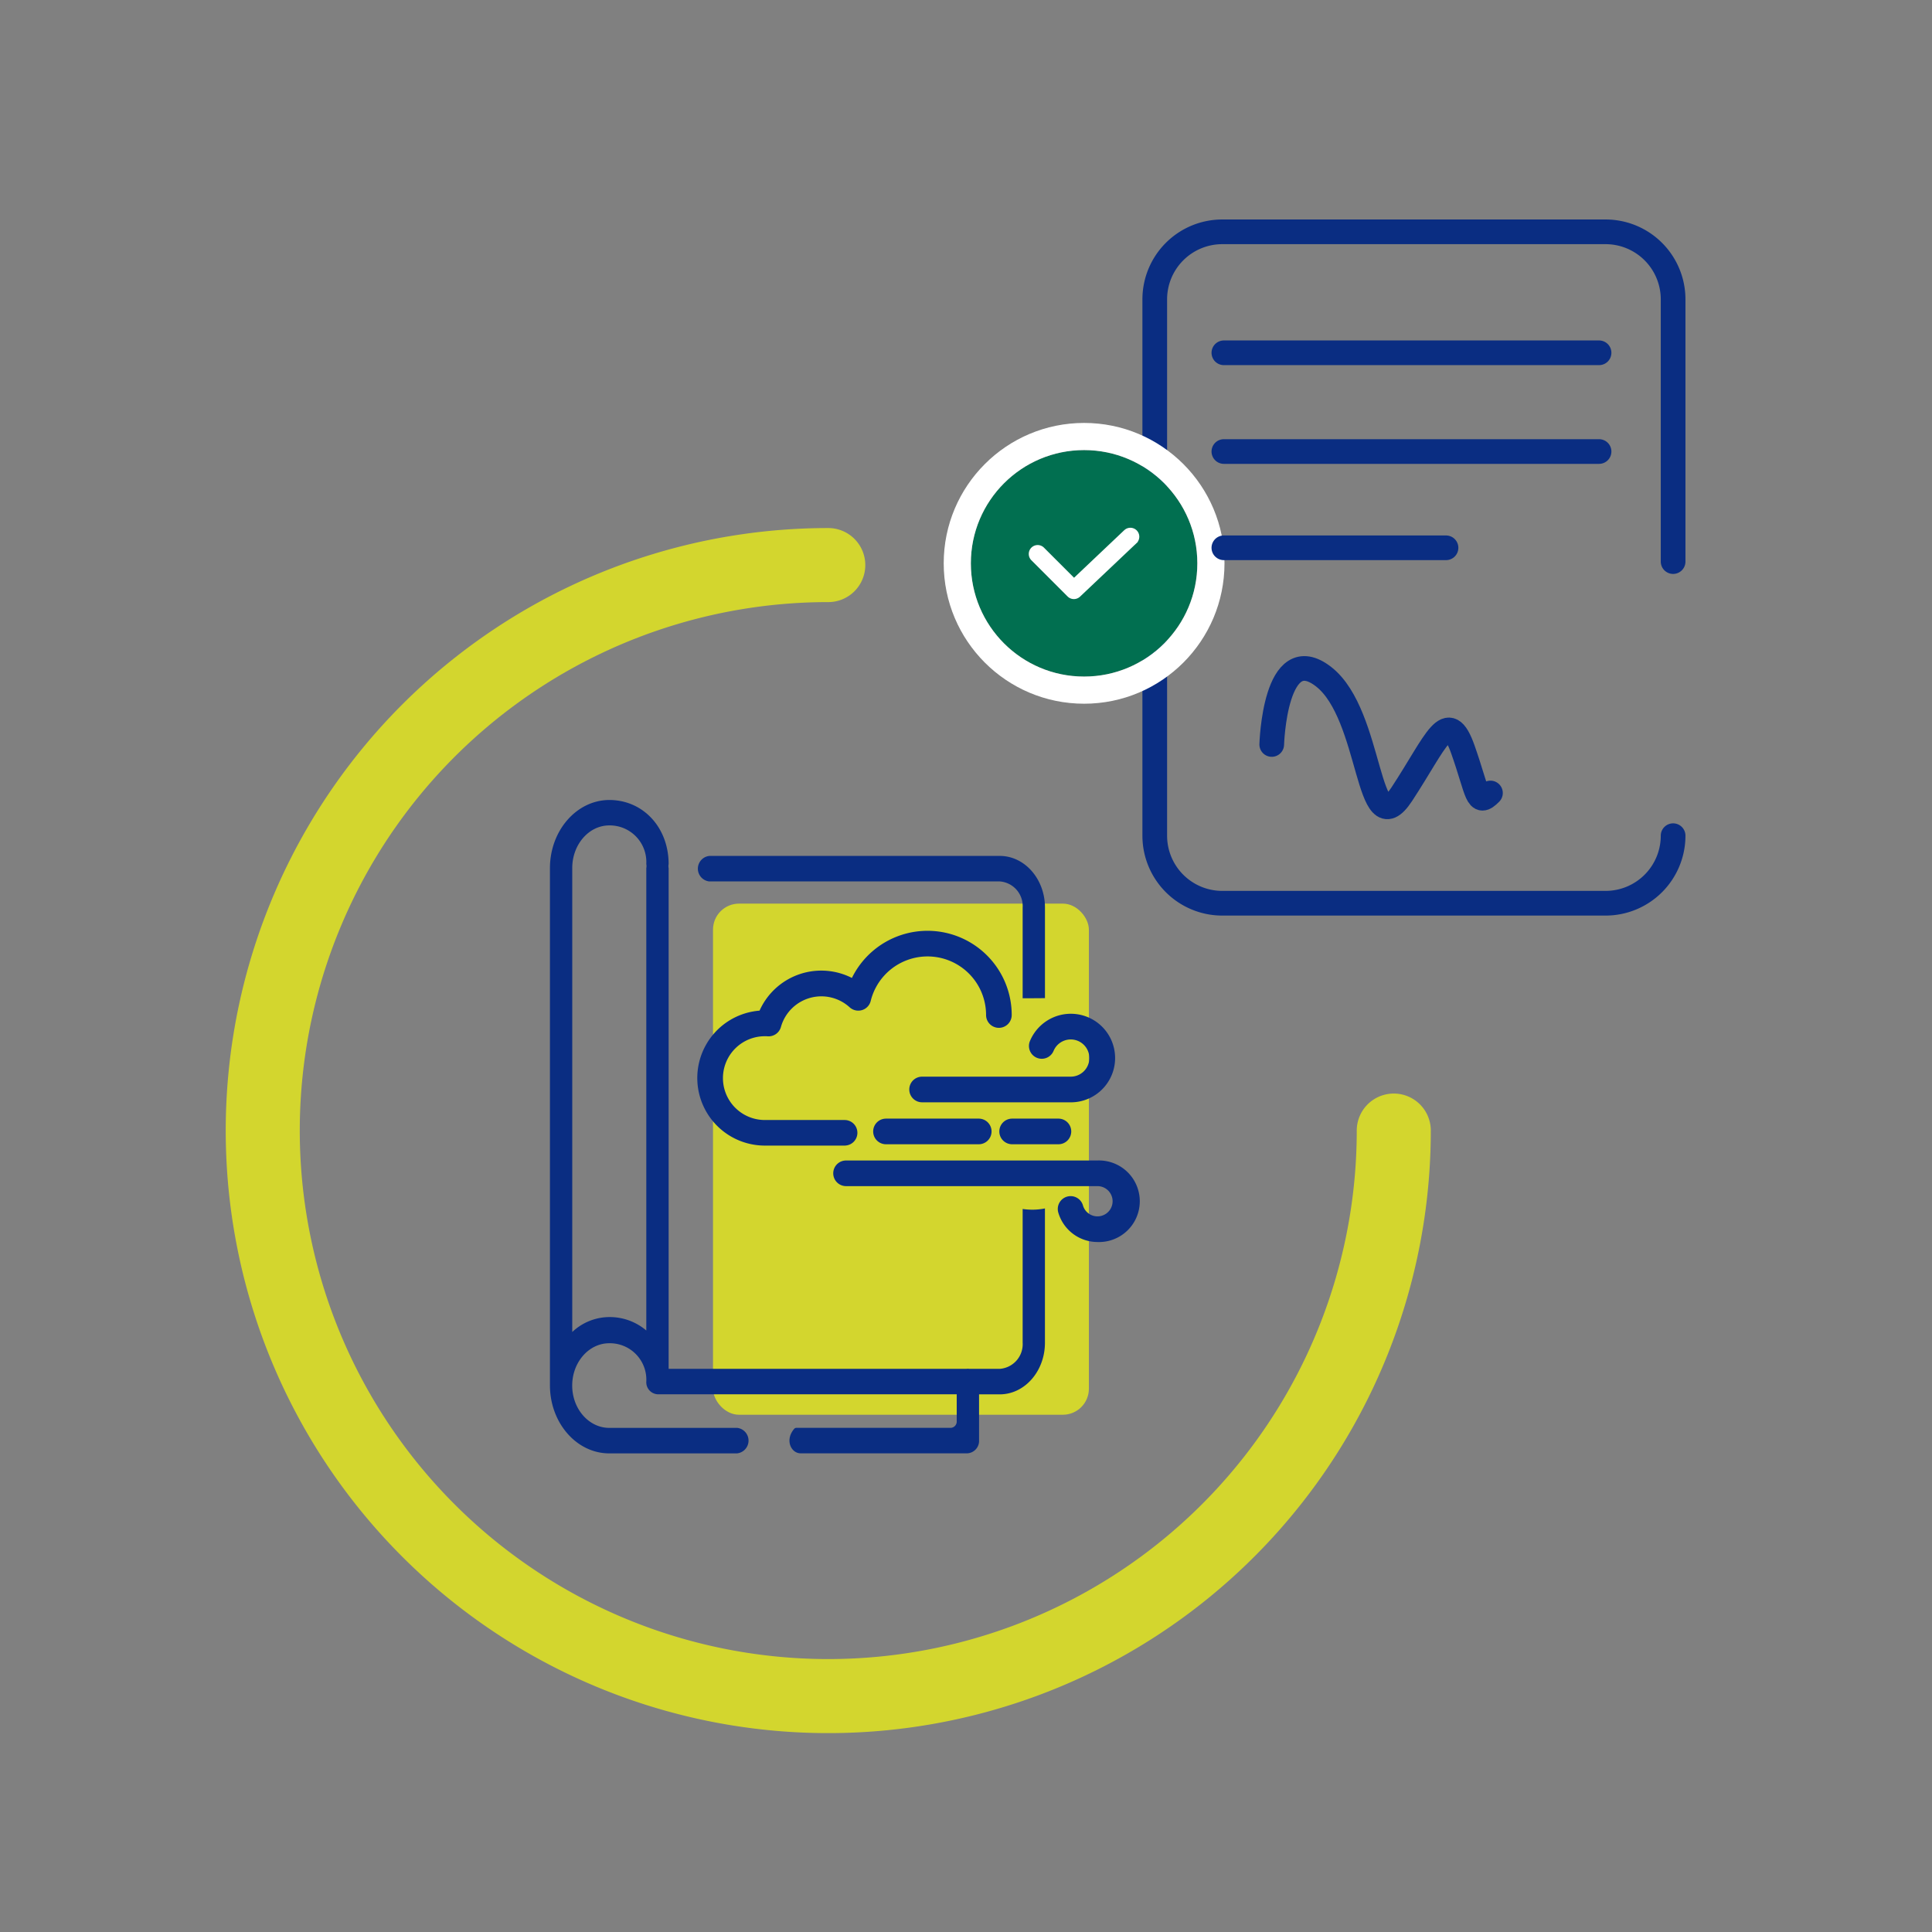<svg xmlns="http://www.w3.org/2000/svg" width="250" height="250" viewBox="0 0 250 250">
  <rect x="0" y="0" width="250" height="250" fill="#808080" stroke="none"/>
  <g id="Groupe_44593" data-name="Groupe 44593" transform="translate(-233 -2789)" style="mix-blend-mode: normal;isolation: isolate">
    <g id="GARANTIE_CATASTROPHE_NATURELLE" transform="translate(358.25 2913.736)">
      <g id="Groupe_42753" data-name="Groupe 42753" transform="translate(-91.25 -94.736)">
        <rect id="Rectangle_18138" data-name="Rectangle 18138" width="48.638" height="66.139" rx="3.366" transform="translate(58.263 86.928)" fill="#d3d62e"/>
        <g id="Groupe_42750" data-name="Groupe 42750" transform="translate(56.703 90.924)">
          <path id="Tracé_157482" data-name="Tracé 157482" d="M214.067,322.62H203.745a8.266,8.266,0,0,1-.354-16.524,8.267,8.267,0,0,1,11.846-4.024,10.416,10.416,0,0,1,19.979,4.131,1.18,1.18,0,0,1-2.36,0,8.053,8.053,0,0,0-15.87-1.942,1.169,1.169,0,0,1-.8.848,1.192,1.192,0,0,1-1.137-.257,5.913,5.913,0,0,0-9.678,2.768,1.177,1.177,0,0,1-1.234.859c-.107-.011-.236-.011-.386-.011a5.9,5.9,0,0,0,0,11.8h10.322a1.175,1.175,0,1,1,0,2.35Z" transform="translate(-195.483 -295.784)" fill="#0a2d82" stroke="#0a2d82" stroke-width="0.958"/>
          <path id="Tracé_157483" data-name="Tracé 157483" d="M279.945,374.234h-12a1.18,1.18,0,1,1,0-2.36h12a1.18,1.18,0,0,1,0,2.36Z" transform="translate(-244 -347.57)" fill="#0a2d82" stroke="#0a2d82" stroke-width="0.958"/>
          <path id="Tracé_157484" data-name="Tracé 157484" d="M325.032,374.234h-5.987a1.18,1.18,0,1,1,0-2.36h5.987a1.18,1.18,0,1,1,0,2.36Z" transform="translate(-278.776 -347.57)" fill="#0a2d82" stroke="#0a2d82" stroke-width="0.958"/>
          <path id="Tracé_157485" data-name="Tracé 157485" d="M301.8,339.883H282.562a1.18,1.18,0,0,1,0-2.361H301.8a2.886,2.886,0,1,0-2.661-4.013,1.178,1.178,0,1,1-2.167-.923,5.251,5.251,0,1,1,4.828,7.3Z" transform="translate(-253.945 -318.648)" fill="#0a2d82" stroke="#0a2d82" stroke-width="0.958"/>
          <path id="Tracé_157486" data-name="Tracé 157486" d="M284.291,398.431a4.816,4.816,0,0,1-4.614-3.476,1.182,1.182,0,1,1,2.275-.644,2.435,2.435,0,1,0,2.339-3.112H251.757a1.18,1.18,0,0,1,0-2.36h32.533a4.8,4.8,0,1,1,0,9.592Z" transform="translate(-232.98 -359.117)" fill="#0a2d82" stroke="#0a2d82" stroke-width="0.958"/>
        </g>
        <g id="Groupe_42751" data-name="Groupe 42751" transform="translate(37.162 73.518)">
          <path id="Tracé_157487" data-name="Tracé 157487" d="M236.29,270.629v11.736q1.444,0,2.888-.014V270.629c0-3.691-2.621-6.683-5.855-6.683h-37.56a1.66,1.66,0,0,0-.042,3.3h37.6A3.2,3.2,0,0,1,236.29,270.629Z" transform="translate(-175.121 -256.709)" fill="#0a2d82"/>
          <path id="Tracé_157488" data-name="Tracé 157488" d="M195.471,294.211v17.3A3.2,3.2,0,0,1,192.5,314.9h-3.942a1.133,1.133,0,0,0-.368,0H149.66V250.114a1.4,1.4,0,0,1,0-.539c0-4.72-3.295-8.286-7.679-8.286-4.24.015-7.679,3.971-7.679,8.825v66.914c0,4.854,3.439,8.81,7.679,8.81H158.5a1.66,1.66,0,0,0,.042-3.3H141.978c-2.64,0-4.795-2.455-4.795-5.476s2.154-5.476,4.795-5.476a4.72,4.72,0,0,1,4.794,4.955v0a1.556,1.556,0,0,0,1.444,1.648h38.723v3.479a.817.817,0,0,1-.759.866h-20a.367.367,0,0,0-.277.135c-1.24,1.45-.385,3.161.838,3.161H188.33a1.613,1.613,0,0,0,1.5-1.708V318.2H192.5c3.233,0,5.855-2.992,5.855-6.682V294.14A8.288,8.288,0,0,1,195.471,294.211Zm-48.7-44.1v59.826a7.292,7.292,0,0,0-4.791-1.738,7.026,7.026,0,0,0-4.791,1.933V250.093c0-3.042,2.153-5.514,4.791-5.514a4.736,4.736,0,0,1,4.791,4.989,1.4,1.4,0,0,1,0,.539Z" transform="translate(-134.302 -241.289)" fill="#0a2d82"/>
        </g>
        <g id="Groupe_42752" data-name="Groupe 42752">
          <path id="Tracé_157489" data-name="Tracé 157489" d="M426.72,197.837s.4-13.712,6.729-8.756,5.542,22.138,10.094,15.2,5.937-11.4,7.917-5.782,1.781,7.434,3.562,5.617" transform="translate(-296.158 -131.503)" fill="none" stroke="#0a2d82" stroke-linecap="round" stroke-width="3.194"/>
          <path id="Tracé_157490" data-name="Tracé 157490" d="M446.405,89.254a8.74,8.74,0,0,1-8.74,8.74H388.07a8.74,8.74,0,0,1-8.74-8.74v-69.4a8.74,8.74,0,0,1,8.74-8.74h49.595a8.74,8.74,0,0,1,8.74,8.74v33.93" transform="translate(-263.905 -11.116)" fill="none" stroke="#0a2d82" stroke-linecap="round" stroke-width="3.194"/>
          <line id="Ligne_24853" data-name="Ligne 24853" x2="48.55" transform="translate(124.368 28.427)" fill="none" stroke="#0a2d82" stroke-linecap="round" stroke-width="3.194"/>
          <path id="Tracé_157491" data-name="Tracé 157491" d="M91.132,146.116a73.177,73.177,0,1,0,73.177,73.176" transform="translate(-17.955 -102.996)" fill="none" stroke="#d3d62e" stroke-linecap="round" stroke-width="9.582"/>
          <g id="Ellipse_19309" data-name="Ellipse 19309" transform="translate(91.629 28.241)" fill="#016f50" stroke="#fff" stroke-width="3.513">
            <ellipse cx="14.653" cy="14.653" rx="14.653" ry="14.653" stroke="none"/>
            <ellipse cx="14.653" cy="14.653" rx="16.41" ry="16.41" fill="none"/>
          </g>
          <path id="Tracé_157492" data-name="Tracé 157492" d="M342.016,132.623l-6.853,6.493-4.223-4.223a.673.673,0,0,0-.952.952l4.686,4.686a.68.68,0,0,0,.476.2.687.687,0,0,0,.464-.183l7.328-6.938a.676.676,0,0,0-.928-.982Z" transform="translate(-230.19 -93.688)" fill="#fff" stroke="#fff" stroke-width="0.958"/>
          <line id="Ligne_24854" data-name="Ligne 24854" x2="28.746" transform="translate(124.368 40.884)" fill="none" stroke="#0a2d82" stroke-linecap="round" stroke-width="3.194"/>
          <line id="Ligne_24855" data-name="Ligne 24855" x2="48.55" transform="translate(124.368 15.651)" fill="none" stroke="#0a2d82" stroke-linecap="round" stroke-width="3.194"/>
        </g>
      </g>
    </g>
    <rect id="Rectangle_18912" data-name="Rectangle 18912" width="250" height="250" transform="translate(233 2789)" fill="none"/>
  </g>
</svg>
